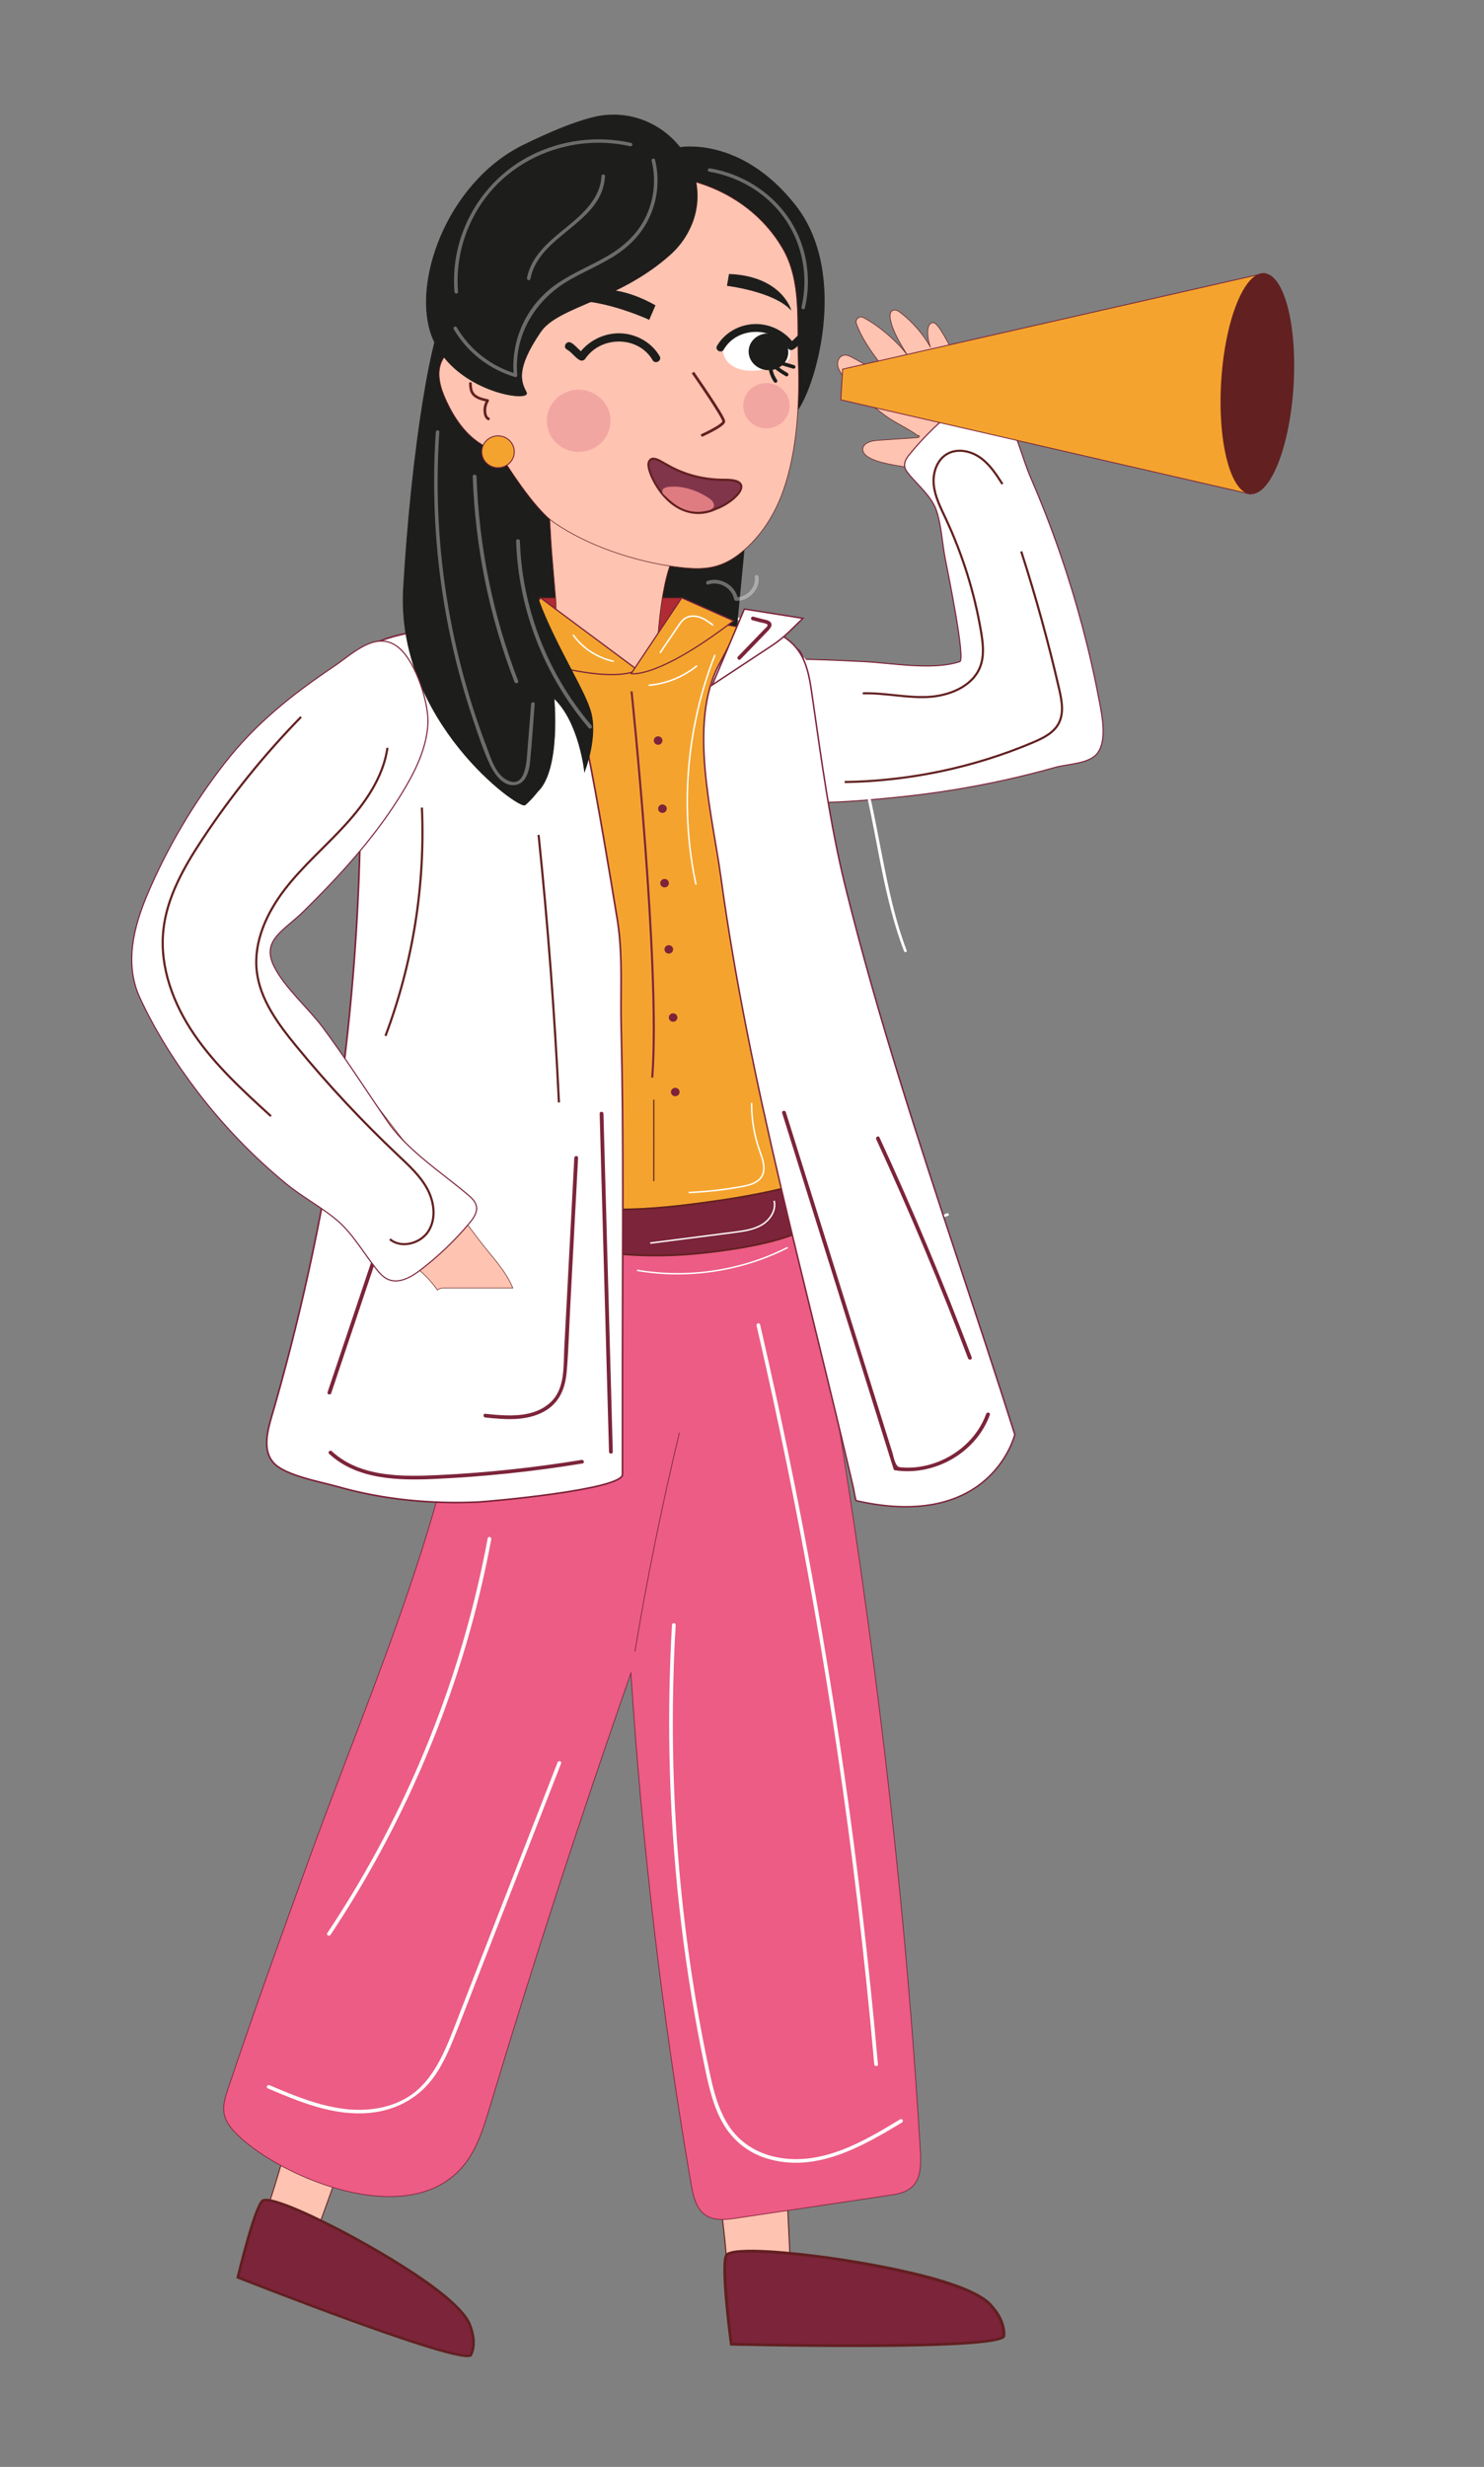 <svg xmlns="http://www.w3.org/2000/svg" xmlns:xlink="http://www.w3.org/1999/xlink" xmlns:serif="http://www.serif.com/" width="100%" height="100%" viewBox="0 0 520 864" xml:space="preserve" style="fill-rule:evenodd;clip-rule:evenodd;stroke-miterlimit:10;"><rect x="0" y="0" width="520" height="864" fill="#808080" stroke="none"/>    <g transform="matrix(1,0,0,1,-3158.19,-3823.82)">        <g id="Calque1">        </g>        <g id="pro_droite_longue-vue" serif:id="pro_droite_longue vue" transform="matrix(0.339,0,0,1,3158.19,3823.82)">            <rect x="0" y="0" width="1536" height="864" style="fill:none;"></rect>            <g id="personnages">            </g>            <g id="Calque-2" serif:id="Calque 2">            </g>            <g id="traits">            </g>            <g transform="matrix(5.069,0,0,1.679,750.587,732.961)">                <path d="M0,33.826C0.035,34.335 0.082,34.882 0.334,35.285C0.591,35.698 1.002,35.861 1.386,35.988C4.789,37.115 8.329,37.271 11.691,36.44C12.05,36.351 12.427,36.238 12.679,35.898C13.047,35.401 13.036,34.593 13.003,33.872C12.531,23.592 12.059,13.312 11.587,3.032C11.551,2.243 11.488,1.371 11.058,0.795C10.711,0.328 10.204,0.173 9.728,0.071C-6.672,-3.445 -0.939,20.349 0,33.826" style="fill:rgb(255,195,177);fill-rule:nonzero;"></path>            </g>            <g transform="matrix(5.069,0,0,1.679,750.587,732.961)">                <path d="M0,33.826C0.035,34.335 0.082,34.882 0.334,35.285C0.591,35.698 1.002,35.861 1.386,35.988C4.789,37.115 8.329,37.271 11.691,36.44C12.05,36.351 12.427,36.238 12.679,35.898C13.047,35.401 13.036,34.593 13.003,33.872C12.531,23.592 12.059,13.312 11.587,3.032C11.551,2.243 11.488,1.371 11.058,0.795C10.711,0.328 10.204,0.173 9.728,0.071C-6.672,-3.445 -0.939,20.349 0,33.826Z" style="fill:none;fill-rule:nonzero;stroke:rgb(98,32,32);stroke-width:0.21px;"></path>            </g>            <g transform="matrix(5.069,0,0,1.679,846.168,819.39)">                <path d="M0,-17.31C0,-17.31 30.554,-13.436 35.366,-6.831C35.366,-6.831 37.976,-4.051 37.771,-0.842C37.565,2.367 -17.807,0.97 -17.807,0.97C-17.807,0.97 -19.949,-15.44 -18.805,-17.559C-17.66,-19.677 0,-17.31 0,-17.31" style="fill:rgb(124,36,58);fill-rule:nonzero;"></path>            </g>            <g transform="matrix(5.069,0,0,1.679,752.161,817.954)">                <path d="M0,-16.564C-0.886,-14.924 0.391,-3.179 0.998,1.539C27.384,2.199 55.567,1.883 56.025,-0.005C56.219,-3.047 53.724,-5.748 53.676,-5.803C48.993,-12.23 18.814,-16.125 18.51,-16.164L18.508,-16.164C13.353,-16.855 5.724,-17.548 2.065,-17.208C0.932,-17.102 0.18,-16.898 0,-16.564M28.453,2.416C14.738,2.467 0.871,2.121 0.733,2.118L0.481,2.112L0.449,1.863C0.228,0.174 -1.672,-14.702 -0.516,-16.842C0.663,-19.031 15.6,-17.144 18.585,-16.745C19.847,-16.585 49.32,-12.777 54.127,-6.176C54.237,-6.059 56.82,-3.266 56.609,0.032C56.583,0.437 56.538,1.162 50.668,1.708C46.637,2.083 39.858,2.373 28.453,2.416" style="fill:rgb(98,31,32);fill-rule:nonzero;"></path>            </g>            <g transform="matrix(5.069,0,0,1.679,279.275,719.529)">                <path d="M0,30.378C-0.16,30.863 -0.325,31.386 -0.275,31.846C-0.224,32.317 0.04,32.609 0.296,32.859C2.565,35.07 5.3,36.427 8.259,36.807C8.575,36.848 8.914,36.871 9.238,36.642C9.712,36.308 10.002,35.554 10.242,34.873C13.662,25.172 17.082,15.471 20.503,5.77C20.766,5.025 21.037,4.195 20.911,3.513C20.809,2.961 20.467,2.643 20.129,2.385C8.488,-6.493 4.231,17.55 0,30.378" style="fill:rgb(255,195,177);fill-rule:nonzero;"></path>            </g>            <g transform="matrix(5.069,0,0,1.679,279.275,719.529)">                <path d="M0,30.378C-0.16,30.863 -0.325,31.386 -0.275,31.846C-0.224,32.317 0.04,32.609 0.296,32.859C2.565,35.07 5.3,36.427 8.259,36.807C8.575,36.848 8.914,36.871 9.238,36.642C9.712,36.308 10.002,35.554 10.242,34.873C13.662,25.172 17.082,15.471 20.503,5.77C20.766,5.025 21.037,4.195 20.911,3.513C20.809,2.961 20.467,2.643 20.129,2.385C8.488,-6.493 4.231,17.55 0,30.378Z" style="fill:none;fill-rule:nonzero;stroke:rgb(98,32,32);stroke-width:0.19px;"></path>            </g>            <g transform="matrix(5.069,0,0,1.679,951.323,416.622)">                <path d="M0,200.549C-1.076,182.149 -2.508,163.768 -4.294,145.422C-8.981,97.256 -16.014,49.069 -24.804,1.509C-25.429,-1.875 -26.528,-5.827 -29.621,-6.942C-31.191,-7.509 -32.902,-7.159 -34.518,-6.805C-37.109,-6.238 -39.7,-5.67 -42.291,-5.103C-43.543,-4.829 -44.81,-4.545 -46.068,-4.225C-49.904,-8.75 -53.889,-12.832 -58.63,-15.247C-62.323,-17.128 -66.473,-17.999 -71.367,-17.282C-75.654,-16.655 -80.115,-14.459 -83.053,-10.337C-86.256,-5.842 -87.165,0.113 -87.87,5.7C-90.714,28.248 -93.791,48.963 -100.39,71.059C-107.304,94.208 -116.449,116.552 -124.518,139.276C-130.21,155.304 -135.862,171.35 -141.16,187.523C-141.674,189.092 -142.194,190.743 -142.037,192.326C-141.845,194.251 -140.693,195.698 -139.519,196.918C-130.688,206.102 -102.346,218.548 -91.921,201.869C-89.918,198.666 -88.809,194.89 -87.726,191.197C-78.829,160.878 -69.241,130.761 -59.023,100.874C-56.765,136.58 -52.68,172.178 -46.756,207.453C-46.354,209.845 -45.792,212.494 -43.893,213.878C-42.098,215.184 -39.72,214.91 -37.577,214.582C-27.17,212.99 -16.763,211.398 -6.355,209.806C-4.699,209.553 -2.939,209.25 -1.703,208.068C0.166,206.281 0.156,203.222 0,200.549" style="fill:rgb(236,92,132);fill-rule:nonzero;"></path>            </g>            <g transform="matrix(5.069,0,0,1.679,951.323,416.622)">                <path d="M0,200.549C-1.076,182.149 -2.508,163.768 -4.294,145.422C-8.981,97.256 -16.014,49.069 -24.804,1.509C-25.429,-1.875 -26.528,-5.827 -29.621,-6.942C-31.191,-7.509 -32.902,-7.159 -34.518,-6.805C-37.109,-6.238 -39.7,-5.67 -42.291,-5.103C-43.543,-4.829 -44.81,-4.545 -46.068,-4.225C-49.904,-8.75 -53.889,-12.832 -58.63,-15.247C-62.323,-17.128 -66.473,-17.999 -71.367,-17.282C-75.654,-16.655 -80.115,-14.459 -83.053,-10.337C-86.256,-5.842 -87.165,0.113 -87.87,5.7C-90.714,28.248 -93.791,48.963 -100.39,71.059C-107.304,94.208 -116.449,116.552 -124.518,139.276C-130.21,155.304 -135.862,171.35 -141.16,187.523C-141.674,189.092 -142.194,190.743 -142.037,192.326C-141.845,194.251 -140.693,195.698 -139.519,196.918C-130.688,206.102 -102.346,218.548 -91.921,201.869C-89.918,198.666 -88.809,194.89 -87.726,191.197C-78.829,160.878 -69.241,130.761 -59.023,100.874C-56.765,136.58 -52.68,172.178 -46.756,207.453C-46.354,209.845 -45.792,212.494 -43.893,213.878C-42.098,215.184 -39.72,214.91 -37.577,214.582C-27.17,212.99 -16.763,211.398 -6.355,209.806C-4.699,209.553 -2.939,209.25 -1.703,208.068C0.166,206.281 0.156,203.222 0,200.549Z" style="fill:none;fill-rule:nonzero;stroke:rgb(124,36,58);stroke-width:0.15px;"></path>            </g>            <g transform="matrix(5.069,0,0,1.679,351.557,816.342)">                <path d="M0,-20.951C0,-20.951 24.602,-7.979 26.575,-0.869C26.575,-0.869 27.899,2.31 26.707,4.958C25.515,7.606 -20.856,-11.148 -20.856,-11.148C-20.856,-11.148 -17.46,-25.701 -15.82,-27.129C-14.18,-28.557 0,-20.951 0,-20.951" style="fill:rgb(124,36,58);fill-rule:nonzero;"></path>            </g>            <g transform="matrix(5.069,0,0,1.679,272.256,823.769)">                <path d="M0,-31.354C-1.269,-30.249 -3.917,-19.913 -4.901,-15.732C17.197,-6.801 41.124,1.875 42.111,0.424C43.24,-2.086 41.988,-5.161 41.964,-5.223C40.045,-12.143 15.767,-25.013 15.522,-25.142L15.521,-25.143C11.382,-27.363 5.151,-30.37 1.95,-31.243C0.959,-31.513 0.258,-31.579 0,-31.354M18.032,-6.278C6.421,-10.588 -5.193,-15.28 -5.309,-15.327L-5.519,-15.412L-5.468,-15.632C-5.119,-17.131 -2.005,-30.31 -0.348,-31.753C1.343,-33.229 13.373,-26.894 15.77,-25.609C16.786,-25.073 40.495,-12.501 42.464,-5.395C42.52,-5.261 43.818,-2.08 42.593,0.641C42.443,0.975 42.174,1.574 37.038,0.173C33.511,-0.789 27.688,-2.696 18.032,-6.278" style="fill:rgb(98,31,32);fill-rule:nonzero;"></path>            </g>            <g transform="matrix(5.069,0,0,1.679,970.74,108.311)">                <path d="M0,34.041C0.037,34.045 0.072,34.048 0.109,34.052C3.349,29.988 6.671,25.993 10.12,22.108C7.852,17.614 5.422,13.2 2.822,8.887C2.255,7.947 -0.084,2.894 -1.136,2.815C-1.288,2.804 -1.423,2.822 -1.542,2.865C-2.9,3.358 -2.192,7.131 -1.729,7.965C-3.278,5.18 -5.375,2.7 -7.869,0.715C-8.325,0.353 -8.926,-0.011 -9.452,0.238C-10.074,0.532 -10.071,1.408 -9.943,2.084C-9.435,4.77 -7.839,7.259 -6.465,9.624C-8.192,7.097 -12.149,3.468 -15.457,1.738C-16.255,1.321 -17.171,2.096 -16.887,2.951C-15.531,7.045 -11.441,12.235 -9.019,14.932C-11.88,13.33 -14.741,11.729 -17.603,10.127C-18.205,9.79 -18.888,9.441 -19.554,9.622C-20.313,9.827 -20.747,10.687 -20.709,11.471C-20.67,12.256 -20.267,12.973 -19.833,13.63C-17.588,17.024 -14.321,19.588 -11.112,22.091C-9.169,23.607 -6.265,24.875 -4.322,26.391C-4.266,26.222 -3.976,26.413 -4.049,26.575C-4.122,26.738 -4.333,26.773 -4.511,26.785C-7.205,26.975 -9.9,27.164 -12.594,27.353C-13.891,27.445 -15.581,27.932 -15.568,29.231C-15.543,31.781 -8.701,32.533 -6.955,32.905C-4.657,33.395 -2.335,33.775 0,34.041" style="fill:rgb(255,195,177);fill-rule:nonzero;"></path>            </g>            <g transform="matrix(5.069,0,0,1.679,970.74,108.311)">                <path d="M0,34.041C0.037,34.045 0.072,34.048 0.109,34.052C3.349,29.988 6.671,25.993 10.12,22.108C7.852,17.614 5.422,13.2 2.822,8.887C2.255,7.947 -0.084,2.894 -1.136,2.815C-1.288,2.804 -1.423,2.822 -1.542,2.865C-2.9,3.358 -2.192,7.131 -1.729,7.965C-3.278,5.18 -5.375,2.7 -7.869,0.715C-8.325,0.353 -8.926,-0.011 -9.452,0.238C-10.074,0.532 -10.071,1.408 -9.943,2.084C-9.435,4.77 -7.839,7.259 -6.465,9.624C-8.192,7.097 -12.149,3.468 -15.457,1.738C-16.255,1.321 -17.171,2.096 -16.887,2.951C-15.531,7.045 -11.441,12.235 -9.019,14.932C-11.88,13.33 -14.741,11.729 -17.603,10.127C-18.205,9.79 -18.888,9.441 -19.554,9.622C-20.313,9.827 -20.747,10.687 -20.709,11.471C-20.67,12.256 -20.267,12.973 -19.833,13.63C-17.588,17.024 -14.321,19.588 -11.112,22.091C-9.169,23.607 -6.265,24.875 -4.322,26.391C-4.266,26.222 -3.976,26.413 -4.049,26.575C-4.122,26.738 -4.333,26.773 -4.511,26.785C-7.205,26.975 -9.9,27.164 -12.594,27.353C-13.891,27.445 -15.581,27.932 -15.568,29.231C-15.543,31.781 -8.701,32.533 -6.955,32.905C-4.657,33.395 -2.335,33.775 0,34.041Z" style="fill:none;fill-rule:nonzero;stroke:rgb(98,32,32);stroke-width:0.13px;"></path>            </g>            <g transform="matrix(5.069,0,0,1.679,694.232,151.733)">                <path d="M0,70.432C1.426,71.582 3.157,72.393 4.873,73.082C18.207,78.437 33.048,77.335 47.08,75.818C54.09,75.06 61.057,73.9 67.934,72.344C71.373,71.565 74.789,70.688 78.177,69.713C80.785,68.963 85.069,68.99 86.767,66.815C88.831,64.172 87.786,58.999 87.243,56.045C85.309,45.53 82.617,35.154 79.2,25.024C77.423,19.756 75.45,14.554 73.286,9.433C71.391,4.951 70.553,0.493 68.134,-3.837C67.102,-5.683 65.67,-7.663 63.564,-7.856C61.935,-8.005 60.44,-7.016 59.143,-6.02C55.236,-3.024 51.692,0.444 48.61,4.284C48.022,5.017 47.42,5.863 47.503,6.799C47.57,7.564 48.084,8.206 48.576,8.797C50.393,10.979 52.984,13.254 53.922,15.924C54.982,18.943 55.166,22.838 55.76,26.017C56.124,27.969 59.999,47.208 58.755,47.645C53.188,49.544 44.897,47.91 38.958,47.622C32.307,47.3 25.649,46.948 18.99,47.23C14.539,47.419 10.008,47.622 5.819,49.138C-2.065,51.99 -7.275,61.104 -1.665,68.714C-1.186,69.363 -0.622,69.93 0,70.432" style="fill:white;fill-rule:nonzero;"></path>            </g>            <g transform="matrix(5.069,0,0,1.679,694.232,151.733)">                <path d="M0,70.432C1.426,71.582 3.157,72.393 4.873,73.082C18.207,78.437 33.048,77.335 47.08,75.818C54.09,75.06 61.057,73.9 67.934,72.344C71.373,71.565 74.789,70.688 78.177,69.713C80.785,68.963 85.069,68.99 86.767,66.815C88.831,64.172 87.786,58.999 87.243,56.045C85.309,45.53 82.617,35.154 79.2,25.024C77.423,19.756 75.45,14.554 73.286,9.433C71.391,4.951 70.553,0.493 68.134,-3.837C67.102,-5.683 65.67,-7.663 63.564,-7.856C61.935,-8.005 60.44,-7.016 59.143,-6.02C55.236,-3.024 51.692,0.444 48.61,4.284C48.022,5.017 47.42,5.863 47.503,6.799C47.57,7.564 48.084,8.206 48.576,8.797C50.393,10.979 52.984,13.254 53.922,15.924C54.982,18.943 55.166,22.838 55.76,26.017C56.124,27.969 59.999,47.208 58.755,47.645C53.188,49.544 44.897,47.91 38.958,47.622C32.307,47.3 25.649,46.948 18.99,47.23C14.539,47.419 10.008,47.622 5.819,49.138C-2.065,51.99 -7.275,61.104 -1.665,68.714C-1.186,69.363 -0.622,69.93 0,70.432Z" style="fill:none;fill-rule:nonzero;stroke:rgb(124,36,58);stroke-width:0.23px;"></path>            </g>            <g transform="matrix(5.069,0,0,1.679,724.631,332.653)">                <path d="M0,-69.842C10.903,-69.999 20.359,-62.694 25.845,-53.729C32.053,-43.585 34.019,-31.624 36.188,-20.126C37.493,-13.211 38.924,-6.3 41.401,0.306C41.524,0.634 42.055,0.492 41.931,0.16C33.908,-21.235 36.862,-50.34 16.147,-65.068C11.428,-68.423 5.826,-70.476 0,-70.391C-0.353,-70.386 -0.354,-69.837 0,-69.842" style="fill:white;fill-rule:nonzero;"></path>            </g>            <g transform="matrix(5.069,0,0,1.679,859.146,276.163)">                <path d="M0,22.205C-1.9,18.043 -2.762,13.497 -4.128,9.13C-5.494,4.764 -7.501,0.388 -11.075,-2.468C-12.682,-3.753 -14.886,-4.703 -16.767,-3.87C-19.09,-2.841 -19.59,0.185 -19.694,2.724C-20.025,10.801 -19.603,18.908 -18.435,26.908" style="fill:none;fill-rule:nonzero;stroke:white;stroke-width:0.3px;"></path>            </g>            <g transform="matrix(5.069,0,0,1.679,978.695,393.128)">                <path d="M0,18.96C-2.388,19.969 -5.113,21.081 -7.699,20.093C-10.352,19.08 -10.984,15.945 -11.807,13.545C-13.602,8.306 -15.396,3.067 -17.191,-2.172C-17.305,-2.505 -17.837,-2.362 -17.722,-2.025C-15.614,4.129 -13.638,10.348 -11.385,16.45C-10.616,18.53 -9.432,20.275 -7.167,20.832C-4.595,21.465 -2.055,20.421 0.278,19.436C0.603,19.298 0.323,18.824 0,18.96" style="fill:white;fill-rule:nonzero;"></path>            </g>            <g transform="matrix(-0.473,1.671,5.047,0.157,633.706,246.749)">                <path d="M-45.743,23.582L2.53,23.582L9.834,-38.724L-72.305,-30.036L-45.743,23.582Z" style="fill:rgb(29,29,27);fill-rule:nonzero;stroke:rgb(29,29,27);stroke-width:0.15px;"></path>            </g>            <g transform="matrix(-4.663,0.658,1.986,1.544,911.656,133.593)">                <path d="M18.799,-61.066C18.799,-61.066 6.388,-58.38 1.862,-40.669C-2.663,-22.958 13.668,-3.361 18.799,-0.904C23.93,1.553 23.666,-50.512 23.473,-54.886C23.282,-59.261 18.799,-61.066 18.799,-61.066Z" style="fill:rgb(29,29,27);fill-rule:nonzero;stroke:rgb(29,29,27);stroke-width:0.15px;"></path>            </g>            <g transform="matrix(-2.388,1.48,4.471,0.791,623.945,249.352)">                <path d="M-26.751,4.508L-11.029,4.508L-14.934,-22.572L-28.503,2.828L-26.751,4.508Z" style="fill:rgb(176,43,51);fill-rule:nonzero;stroke:rgb(98,31,32);stroke-width:0.18px;"></path>            </g>            <g transform="matrix(5.069,0,0,1.679,723.62,439.633)">                <path d="M0,-132.031C0.13,-132.095 0.267,-132.138 0.414,-132.154C1.485,-132.271 2.841,-131.875 3.897,-131.719C5.75,-131.443 7.595,-131.105 9.421,-130.683C13.115,-129.829 17.23,-128.713 20.19,-126.217C25.89,-121.411 23.207,-13.65 23.207,-13.65C23.207,-13.65 -4.709,0.24 -35.575,-12.106C-66.441,-24.453 -44.173,-127.634 -44.173,-127.634C-44.081,-128.056 -37.056,-128.524 -36.526,-128.589C-35.285,-128.74 -34.044,-128.891 -32.803,-129.04C-31.594,-129.185 -30.151,-129.595 -28.942,-129.51C-27.893,-129.437 -27.465,-128.345 -26.85,-127.556C-26.096,-126.589 -25.298,-125.654 -24.407,-124.811C-22.822,-123.313 -20.903,-122.098 -18.763,-121.683C-16.106,-121.167 -13.354,-121.919 -10.894,-123.048C-8.541,-124.127 -6.353,-125.561 -4.416,-127.277C-3.466,-128.118 -2.577,-129.026 -1.758,-129.993C-1.208,-130.643 -0.729,-131.671 0,-132.031" style="fill:rgb(244,164,46);fill-rule:nonzero;"></path>            </g>            <g transform="matrix(5.069,0,0,1.679,723.62,439.633)">                <path d="M0,-132.031C0.13,-132.095 0.267,-132.138 0.414,-132.154C1.485,-132.271 2.841,-131.875 3.897,-131.719C5.75,-131.443 7.595,-131.105 9.421,-130.683C13.115,-129.829 17.23,-128.713 20.19,-126.217C25.89,-121.411 23.207,-13.65 23.207,-13.65C23.207,-13.65 -4.709,0.24 -35.575,-12.106C-66.441,-24.453 -44.173,-127.634 -44.173,-127.634C-44.081,-128.056 -37.056,-128.524 -36.526,-128.589C-35.285,-128.74 -34.044,-128.891 -32.803,-129.04C-31.594,-129.185 -30.151,-129.595 -28.942,-129.51C-27.893,-129.437 -27.465,-128.345 -26.85,-127.556C-26.096,-126.589 -25.298,-125.654 -24.407,-124.811C-22.822,-123.313 -20.903,-122.098 -18.763,-121.683C-16.106,-121.167 -13.354,-121.919 -10.894,-123.048C-8.541,-124.127 -6.353,-125.561 -4.416,-127.277C-3.466,-128.118 -2.577,-129.026 -1.758,-129.993C-1.208,-130.643 -0.729,-131.671 0,-132.031Z" style="fill:none;fill-rule:nonzero;stroke:rgb(124,36,58);stroke-width:0.21px;"></path>            </g>            <g transform="matrix(5.069,0,0,1.679,847.864,432.32)">                <path d="M0,-6.887C0.052,-6.533 0.103,-6.195 0.164,-5.886C1.586,1.379 -22.009,3.846 -27.965,4.238C-33.593,4.608 -39.279,4.413 -44.845,3.646C-47.164,3.326 -59.673,1.794 -60.418,-0.169C-61.133,-2.049 -60.371,-4.238 -58.545,-5.548C-55.936,-7.419 -53.82,-6.599 -51.042,-6.006C-47.886,-5.332 -44.476,-5.214 -41.224,-5.199C-34.489,-5.169 -27.79,-6.005 -21.181,-6.974C-15.659,-7.783 -9.865,-8.884 -4.699,-10.333C-2.726,-10.852 -1.707,-11.495 -1.121,-10.795C-0.397,-9.763 -0.195,-8.214 0,-6.887" style="fill:rgb(124,36,58);fill-rule:nonzero;"></path>            </g>            <g transform="matrix(5.069,0,0,1.679,847.864,432.32)">                <path d="M0,-6.887C0.052,-6.533 0.103,-6.195 0.164,-5.886C1.586,1.379 -22.009,3.846 -27.965,4.238C-33.593,4.608 -39.279,4.413 -44.845,3.646C-47.164,3.326 -59.673,1.794 -60.418,-0.169C-61.133,-2.049 -60.371,-4.238 -58.545,-5.548C-55.936,-7.419 -53.82,-6.599 -51.042,-6.006C-47.886,-5.332 -44.476,-5.214 -41.224,-5.199C-34.489,-5.169 -27.79,-6.005 -21.181,-6.974C-15.659,-7.783 -9.865,-8.884 -4.699,-10.333C-2.726,-10.852 -1.707,-11.495 -1.121,-10.795C-0.397,-9.763 -0.195,-8.214 0,-6.887Z" style="fill:none;fill-rule:nonzero;stroke:rgb(98,32,32);stroke-width:0.36px;"></path>            </g>            <g transform="matrix(5.069,0,0,1.679,641.416,409.033)">                <path d="M0,-45.089C-0.104,-47.326 -0.297,-49.552 -0.649,-51.76C-1.571,-57.545 -2.515,-63.325 -3.495,-69.1C-4.549,-75.306 -5.624,-81.512 -6.849,-87.687C-7.478,-90.859 -7.748,-95.121 -9.402,-97.984C-11.633,-101.843 -24.954,-115.237 -35.663,-112.966C-39.962,-112.055 -48.115,-111.295 -51.662,-108.384C-55.912,-104.897 -53.307,-95.338 -53.177,-90.271C-52.771,-74.453 -53.16,-58.615 -54.335,-42.835C-56.687,-11.276 -62.185,20.05 -70.764,50.512C-71.765,54.067 -73.423,58.876 -70.519,61.778C-68.042,64.253 -60.99,65.536 -57.703,66.494C-48.42,69.198 -38.683,70.148 -29.039,69.705C-26.85,69.604 0.398,67.13 0.398,63.956L0.398,40.189C0.398,16.895 0.675,-6.416 0.127,-29.703C0.007,-34.827 0.237,-39.986 0,-45.089" style="fill:white;fill-rule:nonzero;"></path>            </g>            <g transform="matrix(5.069,0,0,1.679,641.416,409.033)">                <path d="M0,-45.089C-0.104,-47.326 -0.297,-49.552 -0.649,-51.76C-1.571,-57.545 -2.515,-63.325 -3.495,-69.1C-4.549,-75.306 -5.624,-81.512 -6.849,-87.687C-7.478,-90.859 -7.748,-95.121 -9.402,-97.984C-11.633,-101.843 -24.954,-115.237 -35.663,-112.966C-39.962,-112.055 -48.115,-111.295 -51.662,-108.384C-55.912,-104.897 -53.307,-95.338 -53.177,-90.271C-52.771,-74.453 -53.16,-58.615 -54.335,-42.835C-56.687,-11.276 -62.185,20.05 -70.764,50.512C-71.765,54.067 -73.423,58.876 -70.519,61.778C-68.042,64.253 -60.99,65.536 -57.703,66.494C-48.42,69.198 -38.683,70.148 -29.039,69.705C-26.85,69.604 0.398,67.13 0.398,63.956L0.398,40.189C0.398,16.895 0.675,-6.416 0.127,-29.703C0.007,-34.827 0.237,-39.986 0,-45.089Z" style="fill:none;fill-rule:nonzero;stroke:rgb(124,36,58);stroke-width:0.34px;"></path>            </g>            <g transform="matrix(5.069,0,0,1.679,679.244,181.6)">                <path d="M0,27.093C0,27.093 0.784,9.066 4.703,6.402C8.587,3.76 -21.406,-5.348 -21.938,-5.509C-22.336,-5.63 -21.582,5.944 -21.489,7.07C-21.217,10.39 -20.944,13.711 -20.672,17.031C-20.559,18.406 -20.76,20.359 -20.313,21.651C-19.888,22.882 -18.665,23.916 -17.741,24.864C-14.89,27.79 -9.938,32.723 -5.33,31.482C2.822,29.288 0,27.093 0,27.093Z" style="fill:rgb(255,195,177);fill-rule:nonzero;stroke:rgb(98,32,32);stroke-width:0.14px;"></path>            </g>            <g transform="matrix(5.069,0,0,1.679,930.364,374.792)">                <path d="M0,2.264C-0.04,2.131 -0.08,1.998 -0.121,1.865C-4.131,-11.412 -7.894,-24.768 -11.151,-38.25C-14.341,-51.453 -16.044,-64.789 -17.949,-78.265C-18.282,-80.614 -18.621,-82.989 -19.501,-85.193C-20.745,-88.307 -23.052,-90.451 -26.147,-91.583C-26.646,-91.765 -32.113,-93.955 -32.325,-93.567C-32.341,-93.536 -32.606,-93.019 -36.999,-84.442C-43.252,-72.236 -38.252,-53.093 -36.525,-40.136C-30.818,2.678 -18.992,45.119 -9.497,87.273C-9.453,87.47 -9.113,89.778 -8.923,89.822C18.683,96.219 23.396,76.019 23.396,76.019C15.813,51.455 7.471,26.964 0,2.264" style="fill:white;fill-rule:nonzero;"></path>            </g>            <g transform="matrix(5.069,0,0,1.679,930.364,374.792)">                <path d="M0,2.264C-0.04,2.131 -0.08,1.998 -0.121,1.865C-4.131,-11.412 -7.894,-24.768 -11.151,-38.25C-14.341,-51.453 -16.044,-64.789 -17.949,-78.265C-18.282,-80.614 -18.621,-82.989 -19.501,-85.193C-20.745,-88.307 -23.052,-90.451 -26.147,-91.583C-26.646,-91.765 -32.113,-93.955 -32.325,-93.567C-32.341,-93.536 -32.606,-93.019 -36.999,-84.442C-43.252,-72.236 -38.252,-53.093 -36.525,-40.136C-30.818,2.678 -18.992,45.119 -9.497,87.273C-9.453,87.47 -9.113,89.778 -8.923,89.822C18.683,96.219 23.396,76.019 23.396,76.019C15.813,51.455 7.471,26.964 0,2.264Z" style="fill:none;fill-rule:nonzero;stroke:rgb(124,36,58);stroke-width:0.3px;"></path>            </g>            <g transform="matrix(5.069,0,0,1.679,797.669,227.05)">                <path d="M0,-0.531L-12.13,7.654L-5.571,-8.185L6.372,-6.246L3.533,-3.431C2.449,-2.356 1.266,-1.385 0,-0.531Z" style="fill:white;fill-rule:nonzero;stroke:rgb(124,36,58);stroke-width:0.3px;"></path>            </g>            <g transform="matrix(5.069,0,0,1.679,518.85,222.8)">                <path d="M0,3.033L7.861,-7.99L27.591,7.018C27.591,7.018 22.956,11.023 0,3.033Z" style="fill:rgb(244,164,46);fill-rule:nonzero;stroke:rgb(124,36,58);stroke-width:0.26px;"></path>            </g>            <g transform="matrix(5.069,0,0,1.679,516.314,266.618)">                <path d="M0,-86.629C0,-86.629 5.034,-58.105 5.513,-44.921C5.993,-31.737 17.13,-16.489 18.697,-9.925C19.643,-5.961 18.42,-0.893 17.345,2.119C17.345,2.119 16.269,-8.207 11.106,-13.155C11.106,-13.155 12.504,1.689 7.772,6.314C7.772,6.314 6.373,8.143 5.19,9.111C4.007,10.079 -21.134,-8.387 -19.575,-36.073C-18.015,-63.758 -13.726,-92.418 -10.216,-94.563C-6.707,-96.708 0,-86.629 0,-86.629Z" style="fill:rgb(29,29,27);fill-rule:nonzero;stroke:rgb(29,29,27);stroke-width:0.15px;"></path>            </g>            <g transform="matrix(5.069,0,0,1.679,488.317,141.089)">                <path d="M0,-12.689L2.13,-12.689C1.869,-17.749 2.207,-22.468 3.736,-25.545C8.718,-35.573 22.884,-47.405 32.069,-47.56C34.289,-47.598 36.5,-47.508 38.576,-47.351C48.251,-46.616 57.247,-41.669 62.478,-33.497C62.728,-33.107 62.971,-32.709 63.204,-32.304C67.159,-25.449 66.147,-16.674 66.425,-9.091C66.752,-0.148 66.294,9.961 63.321,18.493C61.599,23.432 58.671,28.113 54.571,31.419C50.243,34.909 46.523,34.901 41.231,34.178C32.987,33.051 23.524,29.816 16.657,24.985C12.454,22.027 6.383,11.908 6.383,11.908C6.383,11.908 6.204,11.262 5.92,10.145C2.916,9.773 -2.121,7.42 -5.76,-1.45C-9.963,-11.693 0,-12.689 0,-12.689Z" style="fill:rgb(255,195,177);fill-rule:nonzero;stroke:rgb(98,32,32);stroke-width:0.13px;"></path>            </g>            <g transform="matrix(5.069,0,0,1.679,677.04,100.144)">                <path d="M0,4.074L-1.214,6.968C-1.214,6.968 -12.446,1.678 -19.184,3.379C-19.184,3.379 -12.082,-2.894 0,4.074Z" style="fill:rgb(29,29,27);fill-rule:nonzero;stroke:rgb(29,29,27);stroke-width:0.15px;"></path>            </g>            <g transform="matrix(5.069,0,0,1.679,753.839,108.314)">                <path d="M0,-7.28L-0.393,-4.95C-0.393,-4.95 8.883,-3.795 12.485,0C12.485,0 10.492,-6.85 0,-7.28Z" style="fill:rgb(29,29,27);fill-rule:nonzero;stroke:rgb(29,29,27);stroke-width:0.15px;"></path>            </g>            <g transform="matrix(0,1.679,5.069,0,718.946,399.396)">                <path d="M-8.498,-8.513C-8.498,-8.513 3.825,-8.498 8.513,-8.513" style="fill:rgb(222,99,128);fill-rule:nonzero;stroke:rgb(98,32,32);stroke-width:0.23px;"></path>            </g>            <g transform="matrix(5.069,0,0,1.679,610.592,134.215)">                <path d="M0,-55.303C14.484,-59.327 27.032,-43.759 19.409,-30.803C18.587,-29.408 17.544,-28.082 16.231,-26.875C5.731,-17.215 -6.643,-16.109 -10.235,-10.72C-15.501,-2.822 -14.184,-0.189 -13.131,1.918C-12.078,4.024 -27.349,1.918 -32.088,-9.141C-36.827,-20.199 -29.455,-41.788 -13.658,-49.687C-8.246,-52.393 -3.861,-54.23 0,-55.303" style="fill:rgb(29,29,27);fill-rule:nonzero;"></path>            </g>            <g transform="matrix(5.069,0,0,1.679,610.592,134.215)">                <path d="M0,-55.303C14.484,-59.327 27.032,-43.759 19.409,-30.803C18.587,-29.408 17.544,-28.082 16.231,-26.875C5.731,-17.215 -6.643,-16.109 -10.235,-10.72C-15.501,-2.822 -14.184,-0.189 -13.131,1.918C-12.078,4.024 -27.349,1.918 -32.088,-9.141C-36.827,-20.199 -29.455,-41.788 -13.658,-49.687C-8.246,-52.393 -3.861,-54.23 0,-55.303Z" style="fill:none;fill-rule:nonzero;stroke:rgb(29,29,27);stroke-width:0.15px;"></path>            </g>            <g transform="matrix(5.069,0,0,1.679,758.196,229.901)">                <path d="M0,-7.428L-10.563,-12.22L-20.874,3.594C-20.874,3.594 -15.592,4.792 0,-7.428Z" style="fill:rgb(244,164,46);fill-rule:nonzero;stroke:rgb(124,36,58);stroke-width:0.25px;"></path>            </g>            <g transform="matrix(0.265,1.676,5.062,-0.088,871.103,301.246)">                <path d="M-37.425,-41.167C-37.425,-41.167 20.859,-38.256 43.286,-41.167" style="fill:none;fill-rule:nonzero;stroke:rgb(124,36,58);stroke-width:0.42px;"></path>            </g>            <g transform="matrix(5.069,0,0,1.679,716.215,152.592)">                <path d="M0,-13.167C0,-13.167 6.354,-3.862 6.297,-2.971C6.24,-2.08 1.702,0 1.702,0" style="fill:none;fill-rule:nonzero;stroke:rgb(98,32,32);stroke-width:0.57px;"></path>            </g>            <g transform="matrix(5.069,0,0,1.679,-1749.7,-13.474)">                <g opacity="0.31">                    <g transform="matrix(0,1,1,0,463.175,89.656)">                        <path d="M6.148,-6.148C9.543,-6.148 12.296,-3.396 12.296,0C12.296,3.395 9.543,6.148 6.148,6.148C2.753,6.148 -0,3.395 -0,0C-0,-3.396 2.753,-6.148 6.148,-6.148" style="fill:rgb(214,99,128);fill-rule:nonzero;"></path>                    </g>                    <g transform="matrix(1,0,0,1,457.373,95.803)">                        <path d="M0,0C0,3.199 2.603,5.801 5.801,5.801C9,5.801 11.603,3.199 11.603,0C11.603,-3.199 9,-5.801 5.801,-5.801C2.603,-5.801 0,-3.199 0,0M-0.693,0C-0.693,-3.581 2.22,-6.494 5.801,-6.494C9.382,-6.494 12.295,-3.581 12.295,0C12.295,3.581 9.382,6.494 5.801,6.494C2.22,6.494 -0.693,3.581 -0.693,0" style="fill:rgb(214,99,128);fill-rule:nonzero;"></path>                    </g>                </g>            </g>            <g transform="matrix(5.069,0,0,1.679,-1749.7,-13.474)">                <g opacity="0.31">                    <g transform="matrix(0,1,1,0,501.464,88.179)">                        <path d="M4.481,-4.481C6.956,-4.481 8.961,-2.475 8.961,-0C8.961,2.475 6.956,4.481 4.481,4.481C2.007,4.481 0,2.475 0,-0C0,-2.475 2.007,-4.481 4.481,-4.481" style="fill:rgb(214,99,128);fill-rule:nonzero;"></path>                    </g>                    <g transform="matrix(1,0,0,1,497.236,92.66)">                        <path d="M0,0C0,2.331 1.897,4.228 4.228,4.228C6.56,4.228 8.456,2.331 8.456,0C8.456,-2.331 6.56,-4.228 4.228,-4.228C1.897,-4.228 0,-2.331 0,0M-0.505,0C-0.505,-2.61 1.618,-4.733 4.228,-4.733C6.838,-4.733 8.961,-2.61 8.961,0C8.961,2.61 6.838,4.733 4.228,4.733C1.618,4.733 -0.505,2.61 -0.505,0" style="fill:rgb(214,99,128);fill-rule:nonzero;"></path>                    </g>                </g>            </g>            <g transform="matrix(0,-1.679,-5.069,0,514.771,152.666)">                <path d="M-3.316,-3.316C-5.147,-3.316 -6.632,-1.831 -6.632,-0C-6.632,1.831 -5.147,3.316 -3.316,3.316C-1.485,3.316 -0,1.831 -0,-0C-0,-1.831 -1.485,-3.316 -3.316,-3.316" style="fill:rgb(244,164,46);fill-rule:nonzero;"></path>            </g>            <g transform="matrix(0,-1.679,-5.069,0,514.771,152.666)">                <circle cx="-3.316" cy="0" r="3.316" style="fill:none;stroke:rgb(124,36,58);stroke-width:0.2px;"></circle>            </g>            <g transform="matrix(0,1.679,5.069,0,680.254,257.889)">                <path d="M0.88,-0.88C1.366,-0.88 1.76,-0.486 1.76,0C1.76,0.486 1.366,0.88 0.88,0.88C0.394,0.88 0,0.486 0,0C0,-0.486 0.394,-0.88 0.88,-0.88" style="fill:rgb(124,36,58);fill-rule:nonzero;"></path>            </g>            <g transform="matrix(0,1.679,5.069,0,684.713,281.757)">                <path d="M0.88,-0.88C1.366,-0.88 1.76,-0.486 1.76,0C1.76,0.486 1.366,0.88 0.88,0.88C0.394,0.88 0,0.486 0,0C0,-0.486 0.394,-0.88 0.88,-0.88" style="fill:rgb(124,36,58);fill-rule:nonzero;"></path>            </g>            <g transform="matrix(0,1.679,5.069,0,686.937,307.842)">                <path d="M0.88,-0.88C1.366,-0.88 1.76,-0.486 1.76,0C1.76,0.486 1.366,0.88 0.88,0.88C0.394,0.88 0,0.486 0,0C0,-0.486 0.394,-0.88 0.88,-0.88" style="fill:rgb(124,36,58);fill-rule:nonzero;"></path>            </g>            <g transform="matrix(0,1.679,5.069,0,691.3,331.035)">                <path d="M0.88,-0.88C1.366,-0.88 1.76,-0.486 1.76,0C1.76,0.486 1.366,0.88 0.88,0.88C0.394,0.88 0,0.486 0,0C0,-0.486 0.394,-0.88 0.88,-0.88" style="fill:rgb(124,36,58);fill-rule:nonzero;"></path>            </g>            <g transform="matrix(0,1.679,5.069,0,695.76,354.903)">                <path d="M0.88,-0.88C1.366,-0.88 1.76,-0.486 1.76,0C1.76,0.486 1.366,0.88 0.88,0.88C0.394,0.88 0,0.486 0,0C0,-0.486 0.394,-0.88 0.88,-0.88" style="fill:rgb(124,36,58);fill-rule:nonzero;"></path>            </g>            <g transform="matrix(0,1.679,5.069,0,697.983,380.988)">                <path d="M0.88,-0.88C1.366,-0.88 1.76,-0.486 1.76,0C1.76,0.486 1.366,0.88 0.88,0.88C0.394,0.88 0,0.486 0,0C0,-0.486 0.394,-0.88 0.88,-0.88" style="fill:rgb(124,36,58);fill-rule:nonzero;"></path>            </g>            <g transform="matrix(5.069,0,0,1.679,-1749.7,-13.474)">                <g opacity="0.35">                    <g transform="matrix(1,0,0,1,478.048,86.097)">                        <path d="M0,-44.54C0.929,-40.723 0.542,-36.667 -1.076,-33.084C-2.724,-29.433 -5.523,-26.753 -8.919,-24.71C-12.199,-22.738 -15.777,-21.291 -18.945,-19.126C-21.857,-17.137 -24.23,-14.491 -25.842,-11.35C-27.671,-7.785 -28.47,-3.759 -28.11,0.231C-27.957,0.115 -27.805,-0.001 -27.653,-0.117C-32.77,-1.681 -37.086,-5.143 -39.734,-9.791C-39.964,-10.195 -40.588,-9.832 -40.357,-9.427C-37.618,-4.617 -33.137,-1.039 -27.845,0.579C-27.635,0.643 -27.367,0.464 -27.388,0.231C-28.128,-7.966 -23.89,-15.411 -16.916,-19.561C-13.631,-21.515 -10.054,-22.964 -6.903,-25.148C-3.99,-27.168 -1.68,-29.833 -0.283,-33.107C1.283,-36.775 1.639,-40.856 0.696,-44.732C0.586,-45.183 -0.11,-44.992 0,-44.54" style="fill:white;fill-rule:nonzero;"></path>                    </g>                </g>            </g>            <g transform="matrix(5.069,0,0,1.679,-1749.7,-13.474)">                <g opacity="0.35">                    <g transform="matrix(1,0,0,1,473.872,67.776)">                        <path d="M0,-29.939C-6.988,-31.544 -14.44,-30.533 -20.767,-27.158C-27.177,-23.739 -32.009,-17.908 -34.422,-11.078C-35.805,-7.164 -36.352,-2.995 -36.018,1.141C-35.981,1.601 -35.259,1.605 -35.297,1.141C-35.86,-5.847 -33.83,-12.912 -29.661,-18.552C-25.454,-24.244 -19.149,-28.071 -12.224,-29.433C-8.245,-30.216 -4.143,-30.151 -0.192,-29.243C0.26,-29.139 0.453,-29.835 0,-29.939" style="fill:white;fill-rule:nonzero;"></path>                    </g>                </g>            </g>            <g transform="matrix(5.069,0,0,1.679,-1749.7,-13.474)">                <g opacity="0.35">                    <g transform="matrix(1,0,0,1,467.819,66.199)">                        <path d="M0,-21.434C-0.238,-16.481 -4.284,-13.132 -7.809,-10.206C-11.038,-7.526 -14.376,-4.504 -15.186,-0.184C-15.272,0.269 -14.576,0.464 -14.49,0.007C-12.748,-9.277 0.246,-11.527 0.722,-21.434C0.744,-21.898 0.022,-21.897 0,-21.434" style="fill:white;fill-rule:nonzero;"></path>                    </g>                </g>            </g>            <g transform="matrix(5.069,0,0,1.679,-1749.7,-13.474)">                <g opacity="0.35">                    <g transform="matrix(1,0,0,1,489.768,71.959)">                        <path d="M0,-28.124C6.09,-27.078 11.691,-23.655 15.258,-18.582C19.051,-13.188 20.313,-6.278 18.839,0.129C18.735,0.581 19.431,0.774 19.535,0.321C21.05,-6.264 19.784,-13.396 15.882,-18.946C12.21,-24.168 6.472,-27.742 0.192,-28.82C-0.262,-28.898 -0.458,-28.203 0,-28.124" style="fill:white;fill-rule:nonzero;"></path>                    </g>                </g>            </g>            <g transform="matrix(5.069,0,0,1.679,-1749.7,-13.474)">                <g opacity="0.35">                    <g transform="matrix(1,0,0,1,434.041,172.091)">                        <path d="M0,-73.954C-0.887,-60.406 -0.035,-46.766 2.539,-33.435C3.836,-26.713 5.568,-20.075 7.727,-13.578C8.745,-10.513 9.739,-7.33 11.119,-4.405C11.936,-2.674 13.495,-0.331 15.654,-0.277C18.267,-0.212 19.012,-3.021 19.217,-5.097C19.615,-9.131 19.851,-13.188 20.167,-17.229C20.203,-17.692 19.481,-17.69 19.445,-17.229C19.189,-13.95 18.933,-10.671 18.677,-7.392C18.516,-5.337 18.325,0.464 14.698,-1.255C12.157,-2.459 11.237,-5.935 10.342,-8.33C9.265,-11.212 8.273,-14.126 7.368,-17.066C3.755,-28.799 1.519,-40.951 0.713,-53.201C0.258,-60.111 0.269,-67.045 0.722,-73.954C0.752,-74.418 0.03,-74.416 0,-73.954" style="fill:white;fill-rule:nonzero;"></path>                    </g>                </g>            </g>            <g transform="matrix(5.069,0,0,1.679,-1749.7,-13.474)">                <g opacity="0.35">                    <g transform="matrix(-0.977,0.212,0.212,0.977,455.425,148.763)">                        <path d="M4.765,-43.365C7.401,-28.942 7.666,-14.152 5.536,0.355C5.464,0.842 4.692,0.805 4.765,0.312C6.885,-14.129 6.634,-28.843 4.011,-43.202C3.922,-43.69 4.676,-43.855 4.765,-43.365" style="fill:white;fill-rule:nonzero;"></path>                    </g>                </g>            </g>            <g transform="matrix(5.069,0,0,1.679,-1749.7,-13.474)">                <g opacity="0.35">                    <g transform="matrix(-0.929,0.371,0.371,0.929,472.736,155.494)">                        <path d="M7.882,-40.41C12.748,-27.033 12.993,-12.228 8.592,1.307C8.438,1.781 7.73,1.472 7.882,1.002C12.218,-12.331 11.957,-26.95 7.165,-40.124C6.996,-40.59 7.712,-40.878 7.882,-40.41" style="fill:white;fill-rule:nonzero;"></path>                    </g>                </g>            </g>            <g transform="matrix(5.069,0,0,1.679,-1749.7,-13.474)">                <g opacity="0.35">                    <g transform="matrix(1,0,0,1,499.088,132.981)">                        <path d="M0,-4.625C0.294,-2.422 -1.603,-0.297 -3.838,-0.397C-3.714,-0.303 -3.59,-0.208 -3.465,-0.114C-3.915,-2.847 -7.046,-4.69 -9.656,-3.781C-10.122,-3.619 -9.922,-2.873 -9.45,-3.037C-7.205,-3.818 -4.595,-2.248 -4.21,0.091C-4.182,0.262 -3.995,0.368 -3.838,0.375C-1.225,0.492 1.121,-2.019 0.772,-4.625C0.707,-5.11 -0.066,-5.117 0,-4.625" style="fill:white;fill-rule:nonzero;"></path>                    </g>                </g>            </g>            <g transform="matrix(-5.009,0.257,0.775,1.659,661.949,451.86)">                <path d="M-31.055,-4.197C-21.063,-0.799 -9.95,-0.799 0.043,-4.197" style="fill:none;fill-rule:nonzero;stroke:white;stroke-width:0.3px;"></path>            </g>            <g transform="matrix(1.312,-1.621,-4.896,-0.435,707.63,212.527)">                <path d="M-2.213,-6.609C-1.814,-5.656 -1.41,-4.684 -1.312,-3.656C-1.213,-2.627 -1.465,-1.513 -2.213,-0.8C-2.756,-0.281 -3.493,-0.028 -4.204,0.212C-6.332,0.927 -8.458,1.642 -10.586,2.356" style="fill:none;fill-rule:nonzero;stroke:white;stroke-width:0.31px;"></path>            </g>            <g transform="matrix(-0.409,1.673,5.052,0.136,840.41,278.837)">                <path d="M-27.773,-22.315C-12.183,-26.898 4.724,-26.898 20.313,-22.315" style="fill:none;fill-rule:nonzero;stroke:white;stroke-width:0.3px;"></path>            </g>            <g transform="matrix(-4.683,0.643,1.94,1.551,676.315,242.927)">                <path d="M-10.273,-2.044C-6.825,-0.954 -3.041,-0.954 0.407,-2.044" style="fill:none;fill-rule:nonzero;stroke:white;stroke-width:0.31px;"></path>            </g>            <g transform="matrix(-4.213,-0.933,-2.818,1.395,603.694,219.229)">                <path d="M-9.139,2.775C-5.97,4.025 -2.326,4.025 0.843,2.775" style="fill:none;fill-rule:nonzero;stroke:white;stroke-width:0.3px;"></path>            </g>            <g transform="matrix(-5.023,0.224,0.675,1.664,733.667,418.624)">                <path d="M-11.019,-17.953C-10.54,-14.59 -10.641,-11.145 -11.316,-7.816C-11.683,-6.007 -12.16,-3.926 -11.019,-2.475C-10.043,-1.233 -8.277,-1.004 -6.698,-0.922C-3.075,-0.734 0.561,-0.806 4.173,-1.137" style="fill:none;fill-rule:nonzero;stroke:white;stroke-width:0.3px;"></path>            </g>            <g transform="matrix(5.069,0,0,1.679,800.16,435.375)">                <path d="M0,-8.83C0.477,-6.896 -0.787,-4.871 -2.484,-3.828C-4.181,-2.785 -6.222,-2.503 -8.197,-2.243C-13.887,-1.496 -19.577,-0.748 -25.266,0" style="fill:none;fill-rule:nonzero;stroke:white;stroke-width:0.3px;"></path>            </g>            <g transform="matrix(5.069,0,0,1.679,355.299,314.696)">                <path d="M0,-46.947C0.66,-38.358 1.295,-29.52 -1.415,-21.196C-3.929,-13.476 -8.77,-6.8 -13.482,-0.293C-13.774,0.11 -13.104,0.496 -12.815,0.097C-8.06,-6.469 -3.206,-13.202 -0.671,-20.991C2.061,-29.38 1.437,-38.291 0.772,-46.947C0.734,-47.439 -0.038,-47.443 0,-46.947" style="fill:rgb(124,36,58);fill-rule:nonzero;"></path>            </g>            <g transform="matrix(5.069,0,0,1.679,619.838,508.484)">                <path d="M0,-70.559C0.494,-52.257 0.987,-33.954 1.481,-15.652C1.622,-10.435 1.763,-5.217 1.903,0C1.917,0.496 2.689,0.498 2.676,0C2.182,-18.302 1.688,-36.604 1.194,-54.907C1.054,-60.124 0.913,-65.342 0.772,-70.559C0.759,-71.055 -0.013,-71.057 0,-70.559" style="fill:rgb(124,36,58);fill-rule:nonzero;"></path>            </g>            <g transform="matrix(5.069,0,0,1.679,601.092,514.928)">                <path d="M0,-2.153C-9.613,-0.542 -19.313,0.52 -29.048,1.003C-36.489,1.372 -45.137,1.523 -50.919,-3.967C-51.279,-4.309 -51.826,-3.764 -51.465,-3.421C-45.779,1.978 -37.406,2.156 -30.033,1.822C-19.899,1.362 -9.799,0.269 0.205,-1.408C0.694,-1.49 0.487,-2.235 0,-2.153" style="fill:rgb(124,36,58);fill-rule:nonzero;"></path>            </g>            <g transform="matrix(-4.841,-0.498,-1.502,1.603,309.368,482.648)">                <path d="M-7.152,-47.17C-6.894,-31.077 -6.637,-14.984 -6.379,1.109C-6.371,1.607 -7.144,1.58 -7.152,1.084C-7.409,-15.008 -7.666,-31.102 -7.924,-47.195C-7.932,-47.693 -7.159,-47.666 -7.152,-47.17" style="fill:rgb(124,36,58);fill-rule:nonzero;"></path>            </g>            <g transform="matrix(5.069,0,0,1.679,593.622,496.977)">                <path d="M0,-54.472C-0.454,-45.669 -0.908,-36.865 -1.362,-28.062C-1.587,-23.701 -1.812,-19.34 -2.037,-14.98C-2.233,-11.173 -1.821,-6.375 -4.817,-3.501C-8.355,-0.107 -13.676,-0.606 -18.146,-1.081C-18.64,-1.133 -18.636,-0.361 -18.146,-0.308C-14.174,0.114 -9.931,0.497 -6.287,-1.488C-3.045,-3.255 -1.839,-6.355 -1.545,-9.881C-1.158,-14.527 -1.047,-19.21 -0.806,-23.866C-0.56,-28.638 -0.314,-33.41 -0.068,-38.181C0.212,-43.612 0.492,-49.042 0.772,-54.472C0.798,-54.969 0.026,-54.967 0,-54.472" style="fill:rgb(124,36,58);fill-rule:nonzero;"></path>            </g>            <g transform="matrix(5.069,0,0,1.679,765.487,216.369)">                <path d="M0,8.648C1.745,6.801 3.49,4.955 5.235,3.108C5.777,2.535 6.915,1.499 5.923,0.762C5.522,0.465 4.953,0.393 4.483,0.268C3.857,0.101 3.23,-0.067 2.604,-0.234C2.123,-0.362 1.918,0.382 2.398,0.511L3.965,0.929C4.401,1.045 4.901,1.113 5.312,1.301C5.531,1.401 5.568,1.522 5.442,1.736C5.312,1.958 5.087,2.141 4.912,2.326C4.54,2.719 4.169,3.112 3.798,3.505C2.35,5.037 0.902,6.57 -0.546,8.102C-0.887,8.463 -0.342,9.01 0,8.648" style="fill:rgb(124,36,58);fill-rule:nonzero;"></path>            </g>            <g transform="matrix(5.069,0,0,1.679,484.837,146.788)">                <path d="M0,-7.442C0.023,-6.48 0.131,-5.466 0.887,-4.779C1.655,-4.083 2.738,-3.841 3.718,-3.61C3.663,-3.744 3.608,-3.878 3.554,-4.012C3.132,-3.295 2.896,-2.477 2.952,-1.641C2.997,-0.968 3.164,-0.124 3.829,0.2C4.144,0.353 4.422,-0.119 4.105,-0.273C3.567,-0.534 3.49,-1.362 3.491,-1.889C3.493,-2.55 3.693,-3.17 4.027,-3.736C4.114,-3.884 4.036,-4.097 3.863,-4.138C3.011,-4.339 2.051,-4.529 1.356,-5.096C0.641,-5.678 0.568,-6.585 0.547,-7.442C0.539,-7.794 -0.008,-7.795 0,-7.442" style="fill:rgb(98,32,32);fill-rule:nonzero;"></path>            </g>            <g transform="matrix(5.069,0,0,1.679,808.47,515.944)">                <path d="M0,-75.11C5.898,-55.835 11.796,-36.559 17.694,-17.284C19.368,-11.81 21.043,-6.337 22.718,-0.864C22.754,-0.746 22.856,-0.614 22.987,-0.594C31.174,0.679 39.595,-4.338 42.349,-12.159C42.514,-12.629 41.768,-12.831 41.604,-12.364C39.836,-7.341 35.544,-3.461 30.483,-1.897C29.309,-1.534 28.098,-1.288 26.872,-1.193C26.3,-1.148 25.726,-1.134 25.152,-1.151C24.865,-1.16 24.578,-1.177 24.291,-1.202C23.58,-1.263 23.479,-1.416 23.171,-2.021C22.822,-2.708 22.669,-3.662 22.443,-4.401C22.2,-5.194 21.958,-5.987 21.715,-6.78C21.181,-8.525 20.647,-10.27 20.113,-12.016C15.987,-25.501 11.861,-38.985 7.735,-52.47C5.405,-60.085 3.075,-67.7 0.745,-75.315C0.6,-75.789 -0.146,-75.587 0,-75.11" style="fill:rgb(124,36,58);fill-rule:nonzero;"></path>            </g>            <g transform="matrix(4.66,-0.66,-1.994,-1.543,1046,465.879)">                <path d="M-9.777,-1.996C-8.951,14.528 -8.696,31.077 -9.011,47.619C-9.021,48.115 -9.786,48.016 -9.777,47.523C-9.463,31.048 -9.719,14.566 -10.542,-1.891C-10.567,-2.383 -9.802,-2.494 -9.777,-1.996" style="fill:rgb(124,36,58);fill-rule:nonzero;"></path>            </g>            <g transform="matrix(5.069,0,0,1.679,452.08,326.232)">                <path d="M0,74.794C0.312,74.542 0.721,74.381 1.234,74.381L15.39,74.381C13.837,70.548 11.064,67.83 8.525,64.384C4.529,58.961 0.519,53.549 -3.509,48.15C-8.436,41.546 -13.386,34.96 -18.391,28.415C-22.599,22.914 -26.82,17.416 -31.227,12.073C-32.802,10.163 -34.367,8.123 -36.224,6.473C-43.052,0.405 -48.634,0 -53.909,3.685C-56.16,5.257 -57.197,8.291 -57.646,11.254C-58.38,16.089 -56.761,20.971 -53.421,24.544C-53.406,24.56 -53.39,24.576 -53.375,24.593C-49.572,28.676 -45.547,32.557 -41.514,36.411C-36.453,41.246 -31.321,46.008 -26.162,50.739C-21.18,55.308 -16.17,59.846 -11.141,64.363C-7.777,67.384 -2.723,70.678 0,74.794Z" style="fill:rgb(255,195,177);fill-rule:nonzero;stroke:rgb(98,32,32);stroke-width:0.12px;"></path>            </g>            <g transform="matrix(5.069,0,0,1.679,457.481,258.408)">                <path d="M0,91.091C-4.156,87.758 -8.368,84.289 -11.188,80.096C-15.569,73.584 -19.74,66.887 -24.346,60.532C-27.297,56.46 -32.247,52.103 -34.391,47.641C-37.007,42.196 -32.371,40.261 -28.322,36.179C-20.65,28.444 -13.341,20.226 -7.835,10.773C-5.391,6.576 -3.28,2.024 -2.997,-2.825C-2.745,-7.149 -5.369,-15.451 -8.638,-18.527C-13.234,-22.851 -18.174,-17.643 -22.172,-14.891C-30.78,-8.967 -38.197,-2.927 -44.531,5.413C-50.839,13.72 -56.093,22.829 -60.107,32.456C-63.004,39.404 -64.93,47.126 -61.719,54.241C-58.562,61.234 -54.44,67.876 -49.848,74.011C-44.613,81.006 -38.577,87.402 -31.892,93.029C-28.597,95.802 -24.586,97.947 -21.402,100.747C-18.423,103.366 -16.128,107.382 -13.711,110.546C-12.977,111.507 -12.195,112.506 -11.086,112.986C-8.876,113.942 -6.407,112.5 -4.512,111.015C-0.843,108.139 2.508,104.857 5.46,101.249C6.286,100.239 7.128,99.031 6.899,97.747C6.711,96.689 5.845,95.902 5.03,95.202C3.432,93.827 1.721,92.471 0,91.091" style="fill:white;fill-rule:nonzero;"></path>            </g>            <g transform="matrix(5.069,0,0,1.679,457.481,258.408)">                <path d="M0,91.091C-4.156,87.758 -8.368,84.289 -11.188,80.096C-15.569,73.584 -19.74,66.887 -24.346,60.532C-27.297,56.46 -32.247,52.103 -34.391,47.641C-37.007,42.196 -32.371,40.261 -28.322,36.179C-20.65,28.444 -13.341,20.226 -7.835,10.773C-5.391,6.576 -3.28,2.024 -2.997,-2.825C-2.745,-7.149 -5.369,-15.451 -8.638,-18.527C-13.234,-22.851 -18.174,-17.643 -22.172,-14.891C-30.78,-8.967 -38.197,-2.927 -44.531,5.413C-50.839,13.72 -56.093,22.829 -60.107,32.456C-63.004,39.404 -64.93,47.126 -61.719,54.241C-58.562,61.234 -54.44,67.876 -49.848,74.011C-44.613,81.006 -38.577,87.402 -31.892,93.029C-28.597,95.802 -24.586,97.947 -21.402,100.747C-18.423,103.366 -16.128,107.382 -13.711,110.546C-12.977,111.507 -12.195,112.506 -11.086,112.986C-8.876,113.942 -6.407,112.5 -4.512,111.015C-0.843,108.139 2.508,104.857 5.46,101.249C6.286,100.239 7.128,99.031 6.899,97.747C6.711,96.689 5.845,95.902 5.03,95.202C3.432,93.827 1.721,92.471 0,91.091Z" style="fill:none;fill-rule:nonzero;stroke:rgb(124,36,58);stroke-width:0.23px;"></path>            </g>            <g transform="matrix(5.069,0,0,1.679,681.861,119.575)">                <path d="M0,3.087C-1.639,0.199 -4.816,-1.623 -8.127,-1.692C-11.489,-1.762 -14.743,-0.016 -16.594,2.771L-15.462,2.474C-16.463,1.907 -17.061,0.842 -18.073,0.268C-19.002,-0.258 -19.837,1.172 -18.909,1.698C-17.908,2.265 -17.31,3.331 -16.297,3.904C-15.892,4.134 -15.415,3.984 -15.165,3.607C-11.954,-1.228 -4.34,-1.204 -1.43,3.923C-0.904,4.849 0.527,4.016 0,3.087" style="fill:rgb(29,29,27);fill-rule:nonzero;"></path>            </g>            <g transform="matrix(5.069,0,0,1.679,810.156,125.631)">                <path d="M0,-3.447C0.859,-2.564 1.462,-1.285 1.007,-0.181C0.477,1.106 -1.163,1.552 -2.591,1.836C-4.012,2.119 -5.45,2.403 -6.906,2.355C-8.363,2.308 -9.863,1.896 -10.94,0.949C-12.017,0.002 -12.572,-1.543 -12.046,-2.823C-11.498,-4.158 -9.977,-4.893 -8.497,-5.19C-5.419,-5.809 -2.336,-5.85 0,-3.447" style="fill:white;fill-rule:nonzero;"></path>            </g>            <g transform="matrix(5.069,0,0,1.679,810.156,125.631)">                <path d="M0,-3.447C0.859,-2.564 1.462,-1.285 1.007,-0.181C0.477,1.106 -1.163,1.552 -2.591,1.836C-4.012,2.119 -5.45,2.403 -6.906,2.355C-8.363,2.308 -9.863,1.896 -10.94,0.949C-12.017,0.002 -12.572,-1.543 -12.046,-2.823C-11.498,-4.158 -9.977,-4.893 -8.497,-5.19C-5.419,-5.809 -2.336,-5.85 0,-3.447Z" style="fill:none;fill-rule:nonzero;stroke:white;stroke-width:0.31px;"></path>            </g>            <g transform="matrix(5.069,0,0,1.679,748.053,114.855)">                <path d="M0,4.529C2.77,-0.351 10.019,-0.375 13.076,4.228C13.313,4.587 13.765,4.731 14.154,4.511C15.117,3.966 15.688,2.95 16.64,2.411C17.523,1.911 16.729,0.549 15.844,1.05C14.881,1.595 14.311,2.611 13.358,3.15C13.718,3.244 14.077,3.339 14.437,3.433C12.674,0.779 9.577,-0.883 6.376,-0.816C3.224,-0.751 0.199,0.985 -1.361,3.733C-1.863,4.617 -0.501,5.412 0,4.529" style="fill:rgb(29,29,27);fill-rule:nonzero;"></path>            </g>            <g transform="matrix(-0.331,-1.675,-5.058,0.109,791.709,116.679)">                <path d="M-3.924,-4.189C-5.989,-4.24 -7.664,-2.52 -7.664,-0.348C-7.664,1.823 -5.989,3.625 -3.924,3.675C-1.858,3.726 -0.183,2.006 -0.183,-0.166C-0.184,-2.337 -1.858,-4.139 -3.924,-4.189" style="fill:rgb(29,29,27);fill-rule:nonzero;"></path>            </g>            <g transform="matrix(-0.331,-1.675,-5.058,0.109,791.709,116.679)">                <path d="M-3.924,-4.189C-5.989,-4.24 -7.664,-2.52 -7.664,-0.348C-7.664,1.823 -5.989,3.625 -3.924,3.675C-1.858,3.726 -0.183,2.006 -0.183,-0.166C-0.184,-2.337 -1.858,-4.139 -3.924,-4.189Z" style="fill:none;fill-rule:nonzero;stroke:rgb(29,29,27);stroke-width:0.21px;"></path>            </g>            <g transform="matrix(5.069,0,0,1.679,795.015,133.286)">                <path d="M0,-1.938C0.187,-1.152 0.519,-0.397 0.967,0.276C1.077,0.44 1.307,0.527 1.486,0.411C1.65,0.306 1.739,0.069 1.622,-0.107C1.408,-0.426 1.222,-0.762 1.067,-1.114C1.059,-1.131 1.052,-1.148 1.044,-1.166C1.058,-1.133 1.056,-1.137 1.039,-1.179C1.02,-1.225 1.001,-1.272 0.983,-1.318C0.95,-1.406 0.918,-1.494 0.889,-1.583C0.827,-1.766 0.775,-1.952 0.73,-2.139C0.685,-2.332 0.454,-2.465 0.265,-2.404C0.064,-2.339 -0.049,-2.145 0,-1.938" style="fill:rgb(29,29,27);fill-rule:nonzero;"></path>            </g>            <g transform="matrix(5.069,0,0,1.679,802.421,130.604)">                <path d="M0,-0.602C0.61,-0.14 1.247,0.285 1.906,0.674C2.077,0.774 2.329,0.718 2.424,0.538C2.52,0.356 2.471,0.127 2.288,0.02C1.629,-0.369 0.993,-0.795 0.382,-1.256C0.224,-1.376 -0.048,-1.286 -0.136,-1.12C-0.241,-0.921 -0.169,-0.73 0,-0.602" style="fill:rgb(29,29,27);fill-rule:nonzero;"></path>            </g>            <g transform="matrix(5.069,0,0,1.679,808.999,127.885)">                <path d="M0,0.083C0.709,0.299 1.418,0.515 2.128,0.731C2.317,0.788 2.549,0.662 2.594,0.466C2.64,0.261 2.532,0.062 2.329,-0C1.62,-0.216 0.911,-0.432 0.201,-0.647C0.012,-0.705 -0.22,-0.579 -0.265,-0.383C-0.311,-0.178 -0.203,0.021 0,0.083" style="fill:rgb(29,29,27);fill-rule:nonzero;"></path>            </g>            <g transform="matrix(5.069,0,0,1.679,739.655,162.495)">                <path d="M0,9.391C3.989,7.918 8.61,3.177 1.742,3.313C-2.402,3.313 -6.423,2.298 -10.07,0.082C-10.919,-0.306 -13.108,-2.12 -13.659,-0.246C-13.925,0.923 -12.737,3.489 -11.868,4.819C-9.076,9.303 -4.526,11.511 -0.099,9.433L0,9.391Z" style="fill:rgb(128,53,75);fill-rule:nonzero;"></path>            </g>            <g transform="matrix(5.069,0,0,1.679,676.442,179.971)">                <path d="M0,-11.24C-0.206,-11.274 -0.395,-11.265 -0.552,-11.193C-0.757,-11.099 -0.902,-10.901 -0.995,-10.583C-1.228,-9.558 -0.102,-7.061 0.767,-5.731C3.68,-1.052 8.202,0.73 12.295,-1.192L12.409,-1.242C15.122,-2.244 17.702,-4.53 17.521,-5.772C17.412,-6.517 16.237,-6.905 14.217,-6.868C9.873,-6.864 5.865,-7.963 2.305,-10.125C2.156,-10.192 1.947,-10.316 1.706,-10.461C1.219,-10.751 0.551,-11.148 0,-11.24M7.654,-0.071C4.933,-0.524 2.348,-2.39 0.438,-5.458C-0.291,-6.573 -1.7,-9.332 -1.386,-10.716C-1.25,-11.178 -1.022,-11.479 -0.704,-11.624C0.05,-11.97 1.117,-11.336 1.894,-10.871C2.122,-10.736 2.322,-10.616 2.477,-10.546C5.996,-8.408 9.937,-7.328 14.214,-7.332C16.52,-7.375 17.771,-6.876 17.922,-5.848C18.161,-4.215 15.226,-1.795 12.539,-0.802L12.444,-0.761C10.872,-0.023 9.24,0.193 7.654,-0.071" style="fill:rgb(98,32,32);fill-rule:nonzero;"></path>            </g>            <g transform="matrix(5.069,0,0,1.679,729.351,175.787)">                <path d="M0,-0.977C0.399,-0.725 1.48,-0.131 1.529,0.672C1.577,1.462 0.26,1.621 -0.055,1.691C-1.594,2.034 -3.125,1.875 -4.527,1.262C-5.966,0.633 -7.227,-0.509 -8.435,-1.719C-8.514,-1.799 -8.596,-1.884 -8.634,-2.02C-8.898,-2.988 -7.056,-2.965 -6.775,-2.977C-5.968,-3.011 -5.173,-2.922 -4.394,-2.759C-2.867,-2.44 -1.379,-1.849 0,-0.977" style="fill:rgb(223,124,130);fill-rule:nonzero;"></path>            </g>            <g transform="matrix(5.069,0,0,1.679,704.525,178.397)">                <path d="M0,-4.198C-0.659,-4.308 -1.275,-4.349 -1.87,-4.324L-1.947,-4.322C-3.06,-4.295 -3.426,-4.079 -3.538,-3.902C-3.569,-3.852 -3.6,-3.778 -3.562,-3.637C-3.54,-3.559 -3.49,-3.505 -3.416,-3.428C-2.259,-2.27 -0.991,-1.11 0.437,-0.486C1.818,0.12 3.33,0.263 4.808,-0.069L4.939,-0.093C5.305,-0.163 6.277,-0.348 6.245,-0.868C6.207,-1.488 5.345,-2.021 4.93,-2.276L4.81,-2.351C3.474,-3.194 2.014,-3.787 0.472,-4.11C0.312,-4.143 0.155,-4.172 0,-4.198M2.052,0.42C1.457,0.321 0.871,0.148 0.306,-0.099C-1.175,-0.745 -2.473,-1.933 -3.657,-3.118C-3.741,-3.203 -3.856,-3.319 -3.909,-3.513C-3.973,-3.746 -3.947,-3.964 -3.834,-4.144C-3.519,-4.642 -2.61,-4.721 -1.954,-4.737L-1.884,-4.738C-1.122,-4.773 -0.328,-4.706 0.537,-4.517C2.119,-4.187 3.616,-3.58 4.986,-2.713L4.987,-2.713L5.103,-2.641C5.612,-2.327 6.557,-1.744 6.609,-0.897C6.663,-0 5.497,0.221 4.999,0.315L4.878,0.34C3.937,0.549 2.981,0.575 2.052,0.42" style="fill:rgb(223,124,130);fill-rule:nonzero;"></path>            </g>            <g transform="matrix(0.988,-1.646,-4.971,-0.327,788.233,555.03)">                <path d="M-18.734,22.823C-3.228,23.356 12.297,23.356 27.803,22.823" style="fill:rgb(236,92,132);fill-rule:nonzero;stroke:rgb(124,36,58);stroke-width:0.15px;"></path>            </g>            <g transform="matrix(4.934,0.385,1.161,-1.634,870.985,123.281)">                <path d="M1.92,-9.798L87.778,-9.798L79.897,35.689L0.826,-3.483L1.92,-9.798Z" style="fill:rgb(244,164,46);fill-rule:nonzero;stroke:rgb(124,36,58);stroke-width:0.18px;"></path>            </g>            <g transform="matrix(-0.302,1.676,5.06,0.1,1304.11,122.048)">                <path d="M7.378,-7.832C20.126,-7.832 30.46,-4.522 30.46,-0.44C30.46,3.643 20.126,6.952 7.378,6.953C-5.369,6.952 -15.703,3.643 -15.703,-0.439C-15.703,-4.523 -5.369,-7.831 7.378,-7.832" style="fill:rgb(98,32,32);fill-rule:nonzero;"></path>            </g>            <g transform="matrix(-4.289,-0.894,-2.701,1.42,63.652,367.284)">                <path d="M-4.43,-84.609C-2.263,-73.944 -1.112,-63.071 -1,-52.188C-0.927,-45.261 -1.334,-38.091 -4.43,-31.894C-7.871,-25.002 -14.354,-20.01 -21.392,-16.878C-28.43,-13.745 -36.074,-12.273 -43.641,-10.825" style="fill:none;fill-rule:nonzero;stroke:rgb(98,32,32);stroke-width:0.44px;"></path>            </g>            <g transform="matrix(5.069,0,0,1.679,400.502,437.404)">                <path d="M0,-104.522C-0.855,-98.45 -4.452,-93.108 -8.529,-88.528C-12.606,-83.948 -17.266,-79.876 -20.948,-74.973C-24.629,-70.069 -27.328,-64.041 -26.654,-57.947C-26,-52.035 -22.322,-46.943 -18.602,-42.301C-12.162,-34.264 -5.207,-26.639 2.204,-19.487C4.408,-17.361 6.693,-15.223 8.12,-12.513C9.546,-9.803 9.97,-6.35 8.377,-3.735C6.784,-1.119 2.799,0 0.499,-2.022" style="fill:none;fill-rule:nonzero;stroke:rgb(98,32,32);stroke-width:0.44px;"></path>            </g>            <g transform="matrix(-0.781,1.658,5.008,0.259,535.734,334.583)">                <path d="M-27.429,-24.17C-11.562,-20.992 4.934,-20.992 20.8,-24.17" style="fill:none;fill-rule:nonzero;stroke:rgb(98,32,32);stroke-width:0.44px;"></path>            </g>            <g transform="matrix(0.376,1.674,5.055,-0.124,707.554,332.33)">                <path d="M-25.919,-27.917C-7.261,-27.414 11.41,-27.414 30.068,-27.917" style="fill:none;fill-rule:nonzero;stroke:rgb(98,32,32);stroke-width:0.44px;"></path>            </g>            <g transform="matrix(1.357,1.617,4.884,-0.45,838.706,208.138)">                <path d="M39.565,-3.955C42.902,8.782 43.702,22.179 41.906,35.223C41.604,37.41 41.151,39.747 39.565,41.283C37.785,43.006 35.083,43.253 32.609,43.377C22.7,43.875 12.77,43.953 2.855,43.612" style="fill:none;fill-rule:nonzero;stroke:rgb(98,32,32);stroke-width:0.44px;"></path>            </g>            <g transform="matrix(5.069,0,0,1.679,1036.17,231.856)">                <path d="M0,-37.113C-1.252,-39.117 -2.548,-41.169 -4.447,-42.575C-6.346,-43.98 -9.014,-44.609 -11.1,-43.499C-13.313,-42.323 -14.246,-39.531 -14.016,-37.035C-13.785,-34.539 -12.63,-32.238 -11.586,-29.96C-8.145,-22.45 -5.709,-14.481 -4.364,-6.331C-3.959,-3.881 -3.665,-1.293 -4.553,1.026C-6.125,5.135 -10.924,7.1 -15.319,7.298C-19.714,7.496 -24.086,6.402 -28.484,6.534" style="fill:none;fill-rule:nonzero;stroke:rgb(98,32,32);stroke-width:0.44px;"></path>            </g>            <g transform="matrix(5.069,0,0,1.679,276.714,625.729)">                <path d="M0,62.947C6.157,65.615 12.596,68.396 19.446,68.154C25.513,67.94 30.779,65.25 34.164,60.169C35.785,57.735 36.951,55.034 38.02,52.322C39.415,48.781 40.741,45.21 42.097,41.654C44.876,34.369 47.654,27.084 50.432,19.8C53.565,11.585 56.698,3.37 59.831,-4.844C60.003,-5.296 59.279,-5.491 59.108,-5.044C53.847,8.751 48.586,22.545 43.325,36.339L39.424,46.569C38.237,49.681 37.128,52.843 35.703,55.857C34.42,58.572 32.833,61.198 30.595,63.235C28.289,65.334 25.38,66.586 22.326,67.114C14.669,68.438 7.251,65.278 0.379,62.299C-0.06,62.109 -0.442,62.755 0,62.947" style="fill:white;fill-rule:nonzero;"></path>            </g>            <g transform="matrix(5.069,0,0,1.679,504.137,677.568)">                <path d="M0,-82.685C-4.164,-59.83 -11.86,-37.648 -22.782,-17.141C-25.846,-11.388 -29.164,-5.774 -32.713,-0.307C-32.977,0.099 -32.328,0.475 -32.066,0.072C-19.421,-19.404 -9.803,-40.816 -3.66,-63.21C-1.916,-69.568 -0.458,-76 0.723,-82.486C0.809,-82.958 0.087,-83.16 0,-82.685" style="fill:white;fill-rule:nonzero;"></path>            </g>            <g transform="matrix(5.069,0,0,1.679,694.569,760.378)">                <path d="M0,-113.915C-1.171,-93.104 -0.547,-72.201 1.894,-51.499C3.095,-41.319 4.725,-31.188 6.794,-21.147C7.62,-17.138 8.553,-13.017 10.682,-9.468C12.666,-6.163 15.686,-3.771 19.367,-2.618C29.264,0.482 38.776,-5.086 46.904,-10.135C47.313,-10.389 46.937,-11.038 46.525,-10.782C39.097,-6.169 30.717,-1.089 21.588,-2.835C17.413,-3.634 13.812,-5.897 11.532,-9.518C9.335,-13.007 8.393,-17.119 7.566,-21.109C3.526,-40.608 1.148,-60.457 0.415,-80.356C0.003,-91.541 0.121,-102.741 0.75,-113.915C0.777,-114.397 0.027,-114.396 0,-113.915" style="fill:white;fill-rule:nonzero;"></path>            </g>            <g transform="matrix(5.069,0,0,1.679,907.48,463.941)">                <path d="M0,154.3C-1.748,134.103 -4.026,113.954 -6.84,93.878C-9.661,73.755 -13.019,53.708 -16.909,33.764C-19.112,22.47 -21.488,11.211 -24.029,-0.012C-24.135,-0.482 -24.859,-0.283 -24.752,0.188C-20.283,19.927 -16.33,39.782 -12.913,59.729C-9.473,79.805 -6.569,99.972 -4.21,120.202C-2.886,131.55 -1.735,142.918 -0.75,154.3C-0.709,154.777 0.042,154.782 0,154.3" style="fill:white;fill-rule:nonzero;"></path>            </g>        </g>    </g></svg>